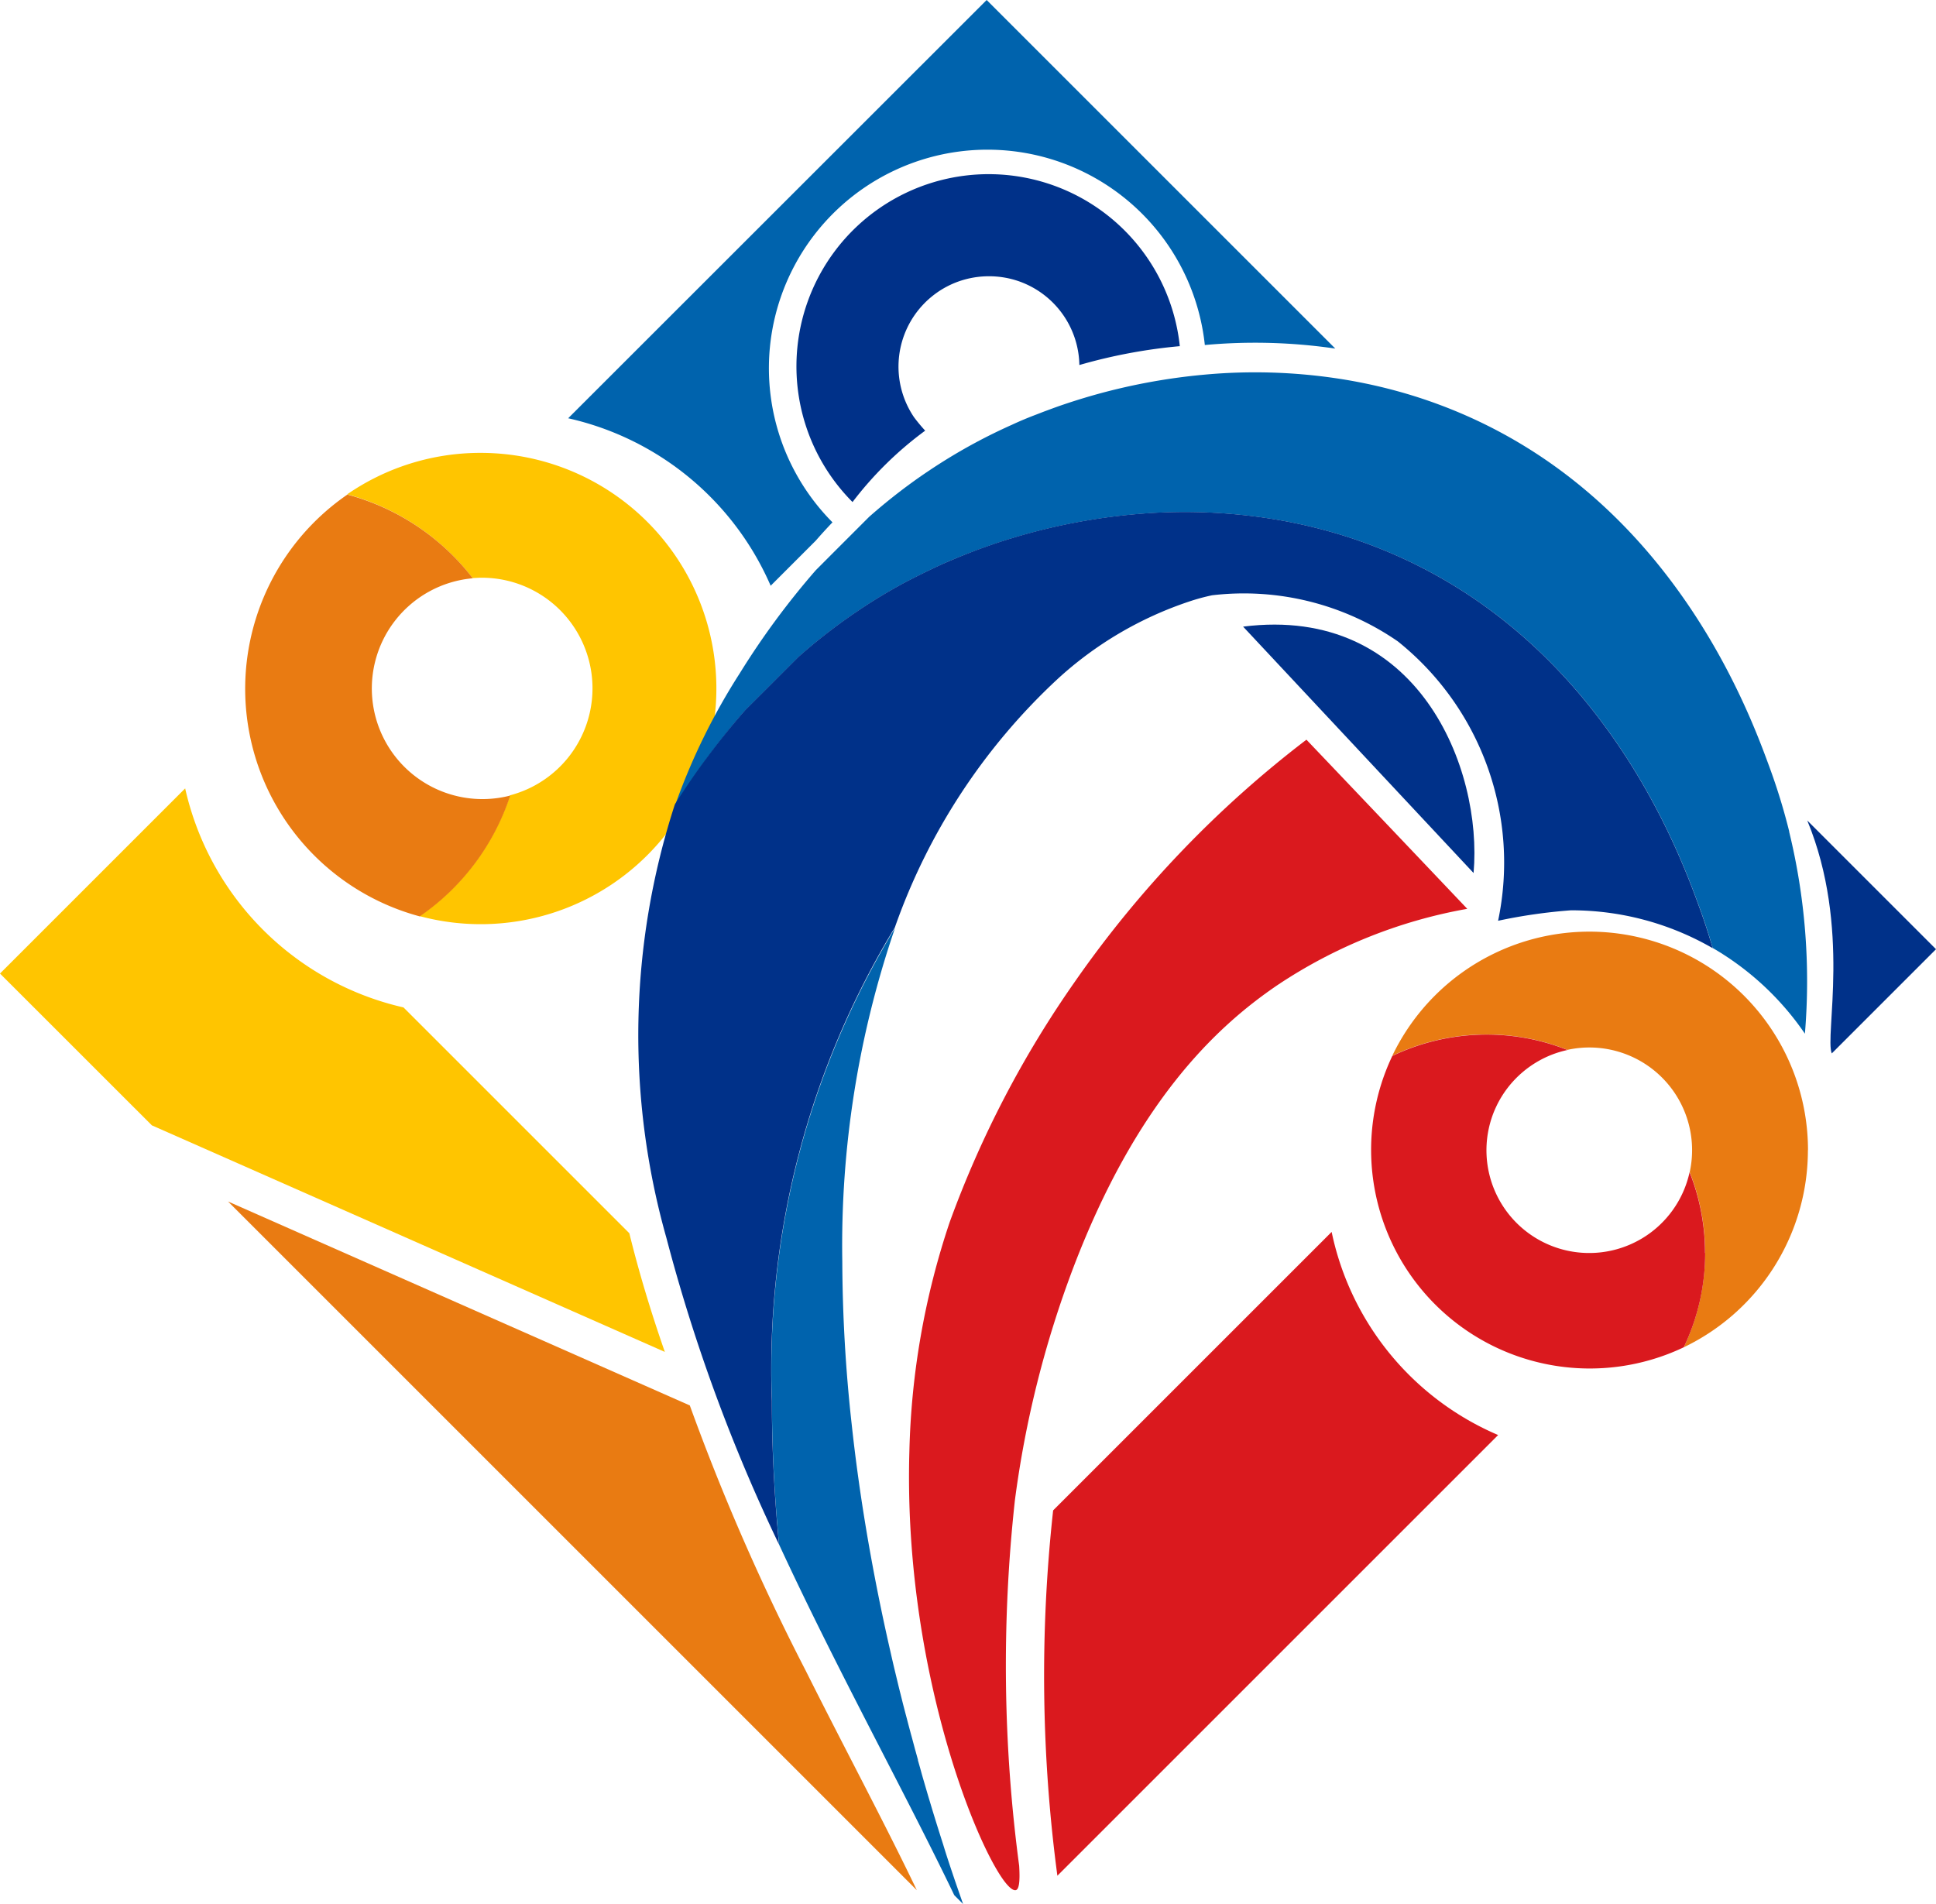 <svg xmlns="http://www.w3.org/2000/svg" xmlns:xlink="http://www.w3.org/1999/xlink" width="42" height="41.311" viewBox="0 0 42 41.311">
    <defs>
      <clipPath id="clip-path">
        <rect id="Rectangle_3532" data-name="Rectangle 3532" width="42" height="41.311" transform="translate(0 0)" fill="none"/>
      </clipPath>
    </defs>
    <g id="Group_8487" data-name="Group 8487" transform="translate(0 0)">
      <g id="Group_7851" data-name="Group 7851" transform="translate(0 0)" clip-path="url(#clip-path)">
        <path id="Path_16413" data-name="Path 16413" d="M24.9,28.7a5.085,5.085,0,0,0-2.9.9,5.112,5.112,0,0,1,2.721,1.816c.059,0,.117-.007.176-.007a2.4,2.4,0,0,1,.636,4.721,5.124,5.124,0,0,1-1.962,2.621A5.113,5.113,0,1,0,24.9,28.7" transform="translate(-14.469 -18.874)" fill="#ffc500"/>
        <path id="Path_16414" data-name="Path 16414" d="M21.286,37.864a5.123,5.123,0,0,1-1.962,2.621,5.113,5.113,0,0,1-1.571-9.152,5.109,5.109,0,0,1,2.721,1.816,2.4,2.4,0,1,0,.812,4.714" transform="translate(-10.217 -20.602)" fill="#e97b12"/>
        <path id="Path_16415" data-name="Path 16415" d="M97.206,63.764a4.743,4.743,0,0,1-2.693,4.277,4.756,4.756,0,0,0,.129-3.8,2.228,2.228,0,0,0-2.653-2.653,4.754,4.754,0,0,0-3.8.129,4.742,4.742,0,0,1,9.019,2.048" transform="translate(-57.985 -38.809)" fill="#e97b12"/>
        <path id="Path_16416" data-name="Path 16416" d="M94.087,70.272a4.722,4.722,0,0,1-.464,2.049A4.744,4.744,0,0,1,87.3,66a4.756,4.756,0,0,1,3.8-.129,2.21,2.21,0,0,0-.7.282,2.237,2.237,0,0,0-.719.714c-.017.027-.033.053-.048.08s-.03.054-.045.083-.041.084-.06.127-.025.058-.036.087a2.229,2.229,0,1,0,4.257,1.279,4.735,4.735,0,0,1,.335,1.754" transform="translate(-57.095 -43.089)" fill="#da191e"/>
        <path id="Path_16417" data-name="Path 16417" d="M75.954,82.456l-9.561,9.561a32.877,32.877,0,0,1-.092-7.927l6.042-6.042a6.157,6.157,0,0,0,3.612,4.407" transform="translate(-43.454 -51.319)" fill="#da191e"/>
        <path id="Path_16418" data-name="Path 16418" d="M14.42,62.173,3.295,57.259,0,53.965l4.017-4.017A6.289,6.289,0,0,0,8.753,54.7l4.9,4.9c.213.866.475,1.727.771,2.578" transform="translate(0 -32.842)" fill="#ffc500"/>
        <path id="Path_16419" data-name="Path 16419" d="M29.388,91.064,24.11,85.786l-9.665-9.665,10.018,4.425a48.757,48.757,0,0,0,2.508,5.742c.855,1.707,1.717,3.315,2.417,4.776" transform="translate(-9.498 -50.052)" fill="#e97b12"/>
        <path id="Path_16420" data-name="Path 16420" d="M52.642,7.563a11.991,11.991,0,0,0-2.83-.077,4.742,4.742,0,1,0-8.078,3.847q-.191.2-.365.4l-.976.976A6.29,6.29,0,0,0,36,9.075L45.079,0Z" transform="translate(-23.674 0)" fill="#0063ad"/>
        <path id="Path_16421" data-name="Path 16421" d="M117.275,54.774l-2.261,2.261c-.159-.372.428-2.732-.532-5.054Z" transform="translate(-75.275 -34.179)" fill="#003189"/>
        <path id="Path_16422" data-name="Path 16422" d="M78.746,39.614l5,5.346c.2-2.27-1.2-5.826-5-5.346" transform="translate(-51.778 -26.018)" fill="#003189"/>
        <path id="Path_16423" data-name="Path 16423" d="M49.055,72.15c1.277,2.758,2.713,5.342,3.8,7.607l.114.114.078.078c-.036-.1-.074-.211-.113-.323l-.06-.173-.061-.181c-.065-.194-.134-.4-.2-.619-.026-.081-.053-.165-.079-.249-.015-.047-.03-.095-.045-.143-.033-.106-.066-.213-.1-.324l-.067-.223h0l-.034-.113-.068-.232L52.2,77.3c-.023-.078-.046-.158-.068-.239s-.043-.153-.065-.23c0,0,0-.009,0-.013l-.047-.17c-.015-.052-.029-.105-.043-.158l-.047-.175c-.012-.041-.023-.083-.034-.125-.023-.084-.045-.168-.067-.254l-.034-.128-.052-.2q-.028-.112-.056-.225c-.026-.1-.052-.209-.077-.314s-.047-.194-.07-.291l-.034-.147c-.023-.1-.045-.2-.068-.3s-.04-.178-.06-.269c-.158-.719-.305-1.472-.435-2.249-.125-.749-.233-1.521-.317-2.307a32.985,32.985,0,0,1-.2-3.5,21.249,21.249,0,0,1,1.145-7.237A18.436,18.436,0,0,0,48.9,69.039c0,1.047.057,2.09.155,3.11" transform="translate(-32.153 -38.637)" fill="#0063ad"/>
        <path id="Path_16424" data-name="Path 16424" d="M66.932,33.542a13.337,13.337,0,0,0-.429-1.4c-.476-1.3-2.328-6.343-7.673-8.041a11.2,11.2,0,0,0-1.746-.4,12.009,12.009,0,0,0-2.83-.077,13.232,13.232,0,0,0-2.487.467c-.227.066-.426.13-.594.187s-.3.108-.405.146l-.178.069q-.265.1-.517.217-.414.185-.795.39c-.339.182-.658.375-.96.575-.075.05-.149.1-.223.151a12.5,12.5,0,0,0-1.126.885l-.777.777-.38.381a17.14,17.14,0,0,0-1.648,2.235,13.884,13.884,0,0,0-1.4,2.855A16.518,16.518,0,0,1,44.288,30.9l.381-.38.777-.777a12.448,12.448,0,0,1,1.126-.885c.073-.051.148-.1.223-.152.3-.2.621-.393.96-.575q.381-.2.795-.39.253-.113.517-.217l.178-.068c.1-.038.237-.088.405-.146s.367-.121.594-.187a13.176,13.176,0,0,1,2.487-.467,11.991,11.991,0,0,1,2.83.077,11.157,11.157,0,0,1,1.746.4c5.345,1.7,7.2,6.744,7.673,8.041q.165.451.291.891a6.178,6.178,0,0,1,2,1.859,13.688,13.688,0,0,0-.343-4.388" transform="translate(-28.115 -15.496)" fill="#0063ad"/>
        <path id="Path_16425" data-name="Path 16425" d="M63.754,41.909a6.121,6.121,0,0,0-3.076-.823,11.647,11.647,0,0,0-1.581.227,6.147,6.147,0,0,0-2.175-6.062,5.881,5.881,0,0,0-4.031-1,4.447,4.447,0,0,0-.492.134,7.927,7.927,0,0,0-2.859,1.683,13.41,13.41,0,0,0-3.53,5.39,18.434,18.434,0,0,0-2.668,10.278c0,1.047.057,2.09.155,3.11a37.213,37.213,0,0,1-2.443-6.653,16.183,16.183,0,0,1,.184-9.406,16.551,16.551,0,0,1,1.529-2.049l.381-.38.777-.777a12.449,12.449,0,0,1,1.126-.885c.073-.051.148-.1.223-.152.3-.2.621-.393.96-.575q.381-.2.795-.39.253-.112.517-.217l.178-.069c.1-.038.237-.088.405-.146s.367-.121.594-.187a13.177,13.177,0,0,1,2.487-.467,11.991,11.991,0,0,1,2.83.077,11.159,11.159,0,0,1,1.746.4c5.345,1.7,7.2,6.744,7.673,8.041.11.3.207.6.292.891" transform="translate(-26.597 -21.335)" fill="#003189"/>
        <path id="Path_16426" data-name="Path 16426" d="M53.915,88.269Z" transform="translate(-35.451 -58.039)" fill="#0063ad"/>
        <path id="Path_16427" data-name="Path 16427" d="M69.7,50.537a10.807,10.807,0,0,0-4.116,1.654c-1.357.921-3.066,2.555-4.429,6.128a22.437,22.437,0,0,0-1.269,5.054,32.906,32.906,0,0,0,.093,7.927c.02.333,0,.517-.076.529-.058.01-.144-.06-.25-.2-.681-.915-2.184-4.787-2.056-9.308a16.828,16.828,0,0,1,.873-4.981A22.431,22.431,0,0,1,61.2,52.1a23.447,23.447,0,0,1,5.011-5.233Q67.957,48.7,69.7,50.537" transform="translate(-37.869 -30.818)" fill="#da191e"/>
        <path id="Path_16428" data-name="Path 16428" d="M58.793,14.775a11.606,11.606,0,0,0-2.187.41,1.962,1.962,0,0,0-1.292-1.81c-.03-.011-.06-.021-.09-.03a1.92,1.92,0,0,0-.282-.064,1.951,1.951,0,0,0-.3-.022,1.973,1.973,0,0,0-.49.062q-.094.024-.184.057a1.949,1.949,0,0,0-.573.329,1.878,1.878,0,0,0-.139.126c-.044.045-.087.091-.126.139a1.96,1.96,0,0,0-.11,2.347,3.657,3.657,0,0,0,.241.29,7.74,7.74,0,0,0-1.576,1.549,4.17,4.17,0,1,1,7.1-3.383" transform="translate(-33.19 -7.265)" fill="#003189"/>
      </g>
    </g>
  </svg>
  